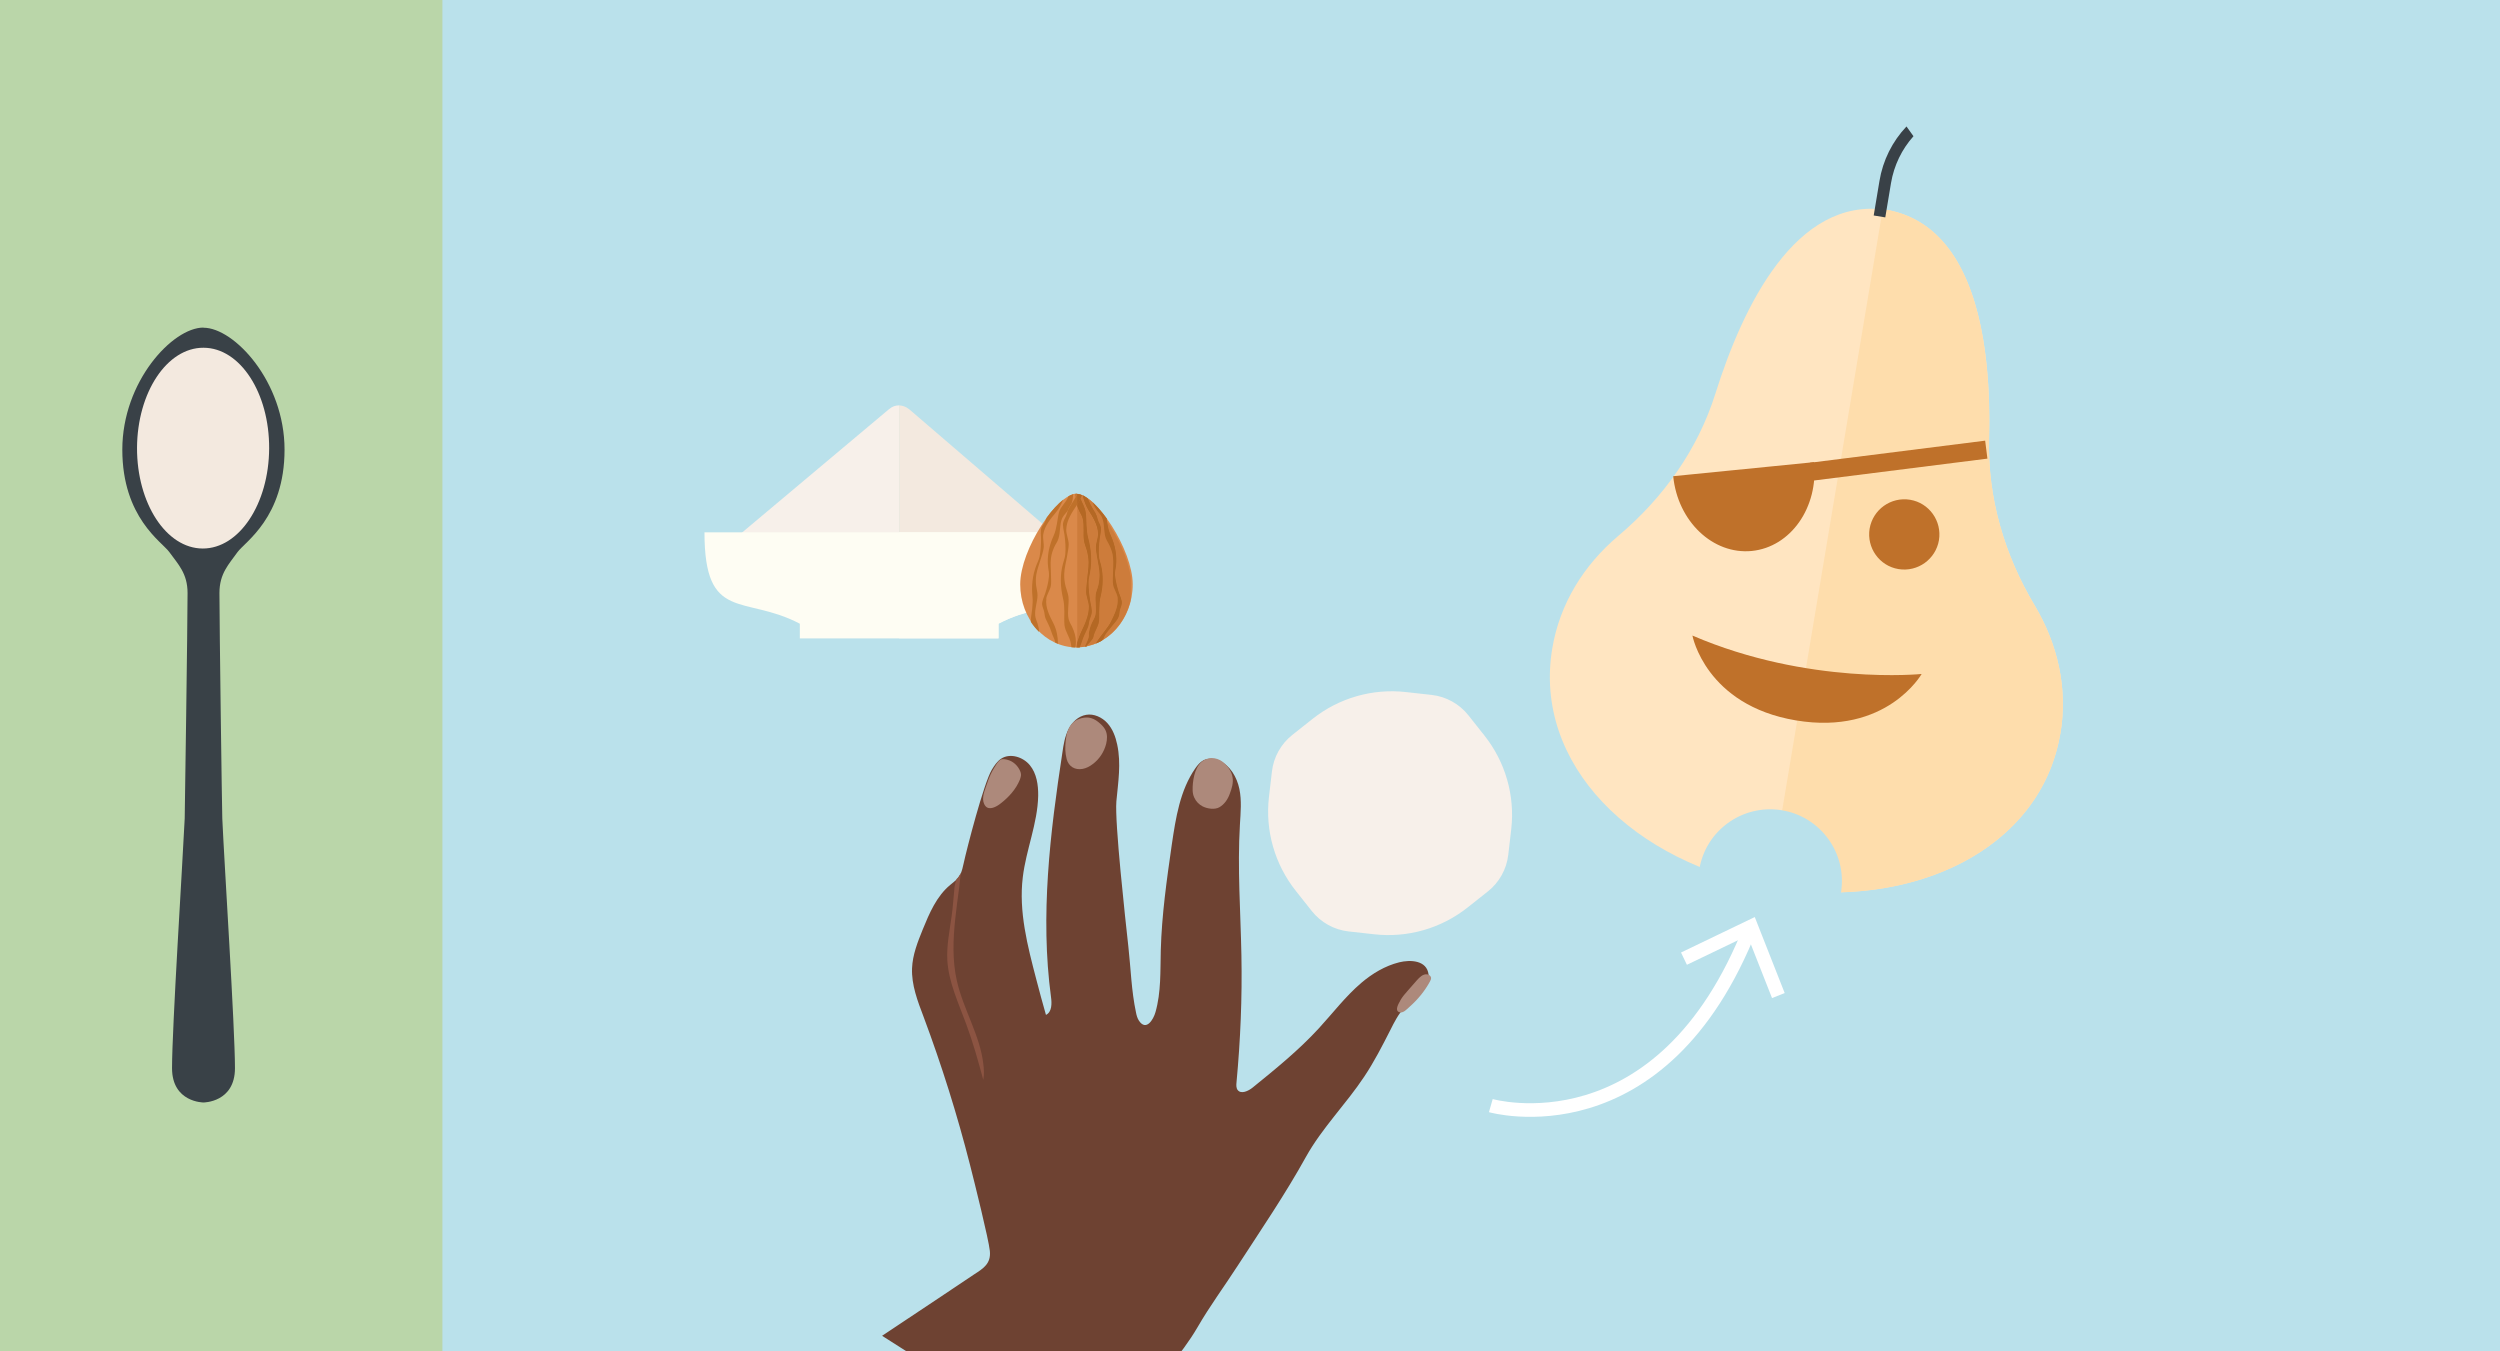 <?xml version="1.0" encoding="UTF-8"?> <svg xmlns="http://www.w3.org/2000/svg" id="Ebene_1" viewBox="0 0 183.54 99.21"><defs><style> .cls-1 { fill: #cd7c3b; } .cls-2 { fill: #ad897b; } .cls-3 { fill: #f7f0ea; } .cls-4 { fill: #feddac; } .cls-5 { fill: #394147; } .cls-6 { fill: #da894a; } .cls-7 { fill: #bae1eb; } .cls-8 { fill: #bad6a9; } .cls-9 { fill: none; stroke: #fff; } .cls-10 { fill: #8c5442; } .cls-11 { fill: #f3e9df; } .cls-12 { fill: #bf712a; } .cls-13 { fill: #fefdf3; } .cls-14 { fill: #6e4232; } .cls-15 { fill: #b46824; } .cls-16 { fill: #ffe5c1; } .cls-17 { fill: #efe3c5; } </style></defs><rect class="cls-7" y="0" width="183.54" height="99.21"></rect><rect class="cls-8" width="32.48" height="99.21"></rect><path class="cls-3" d="M65.29,30.02l-11.84,9.94,12.56.12v-10.32c-.25,0-.51.08-.71.26"></path><path class="cls-11" d="M66.72,30.03c-.2-.17-.46-.26-.71-.27v10.32l12.56.12-11.85-10.18Z"></path><path class="cls-13" d="M51.72,39.08c0,6.66,2.91,4.56,7,6.71v1.08h14.59v-1.08c4.08-2.15,7-.04,7-6.71h-28.59Z"></path><path class="cls-13" d="M80.3,39.08h-14.29v7.78h7.29v-1.08c4.08-2.15,7-.04,7-6.71"></path><path class="cls-6" d="M83.16,42.9c0,2.56-1.85,4.63-4.13,4.63s-4.13-2.07-4.13-4.63,2.71-6.65,4.13-6.65,4.13,4.1,4.13,6.65"></path><path class="cls-6" d="M78.74,36.67c-.02.11-.05.21-.09.32.1-.16.2-.31.29-.48v-.26s-.18.03-.18.03c0,.13,0,.26-.02.39"></path><path class="cls-12" d="M76.81,43.95c.04-.29.29-.65.34-.94.04-.25.01-.51.01-.76,0-.47-.06-.82,0-1.28.03-.27.12-.54.23-.79.1-.23.25-.4.32-.65.15-.46.07-.99.26-1.46.08-.19.24-.34.36-.5l.05-.06c.03-.09.07-.18.12-.27l.16-.25c.04-.1.07-.21.09-.32.02-.13.03-.26.03-.39-.11.03-.23.09-.35.16v.04c-.18.43-.55.69-.68,1.12-.08.28-.1.6-.16.88-.06.31-.11.58-.25.88-.32.7-.49,1.51-.39,2.29.03.23.08.42.06.66-.03.41-.15.87-.28,1.27-.07.22-.25.57-.22.81.02.19.13.38.16.58.02.17.04.32.11.48.15.32.3.59.4.92.09.3.24.52.3.81l.19.08c0-.52-.1-1.03-.33-1.49-.28-.55-.61-1.17-.52-1.82"></path><path class="cls-12" d="M81.07,46.76c.1-.34.88-1.09,1.03-1.41.07-.16.09-.3.11-.48.02-.2.14-.38.16-.58.03-.24-.15-.59-.22-.81-.12-.4-.24-.85-.28-1.27-.02-.24.04-.43.07-.66.1-.78-.07-1.59-.39-2.29-.14-.3-.19-.57-.25-.88-.02-.1-.04-.21-.05-.32-.34-.47-.69-.88-1.03-1.19.08.21.21.42.34.59.12.17.28.31.36.5.2.47.12,1,.26,1.47.08.24.21.42.32.65.11.25.2.52.23.79.05.46,0,.81,0,1.28,0,.25-.03.52.01.76.04.29.3.65.33.94.08.65-.25,1.27-.52,1.82-.2.4-.78,1.02-1.09,1.57.15-.06.3-.14.44-.22.08-.07.15-.16.18-.26"></path><path class="cls-12" d="M79.84,46.13c.08-.17.1-.32.13-.51.04-.21.15-.4.18-.61.04-.26-.08-.65-.11-.89-.07-.44-.13-.94-.12-1.39,0-.26.07-.47.11-.71.15-.84.08-1.72-.13-2.49-.09-.34-.11-.63-.13-.97-.02-.31-.01-.66-.06-.96-.06-.39-.25-.66-.38-1-.07.14-.14.28-.23.41l-.05.07c.05.16.11.31.17.45.09.19.21.35.26.57.12.52.01,1.09.09,1.6.04.27.15.47.21.72.07.27.12.57.13.87,0,.5-.07.87-.12,1.38-.02.27-.07.55-.06.82.01.32.19.73.2,1.04.01.71-.32,1.35-.59,1.93-.16.33-.27.7-.33,1.08h.25c.06-.14.12-.27.16-.42.11-.36.26-.64.41-.97"></path><polygon class="cls-12" points="78.95 36.25 78.95 36.51 79.04 36.33 79.08 36.25 79.03 36.24 78.95 36.25"></polygon><path class="cls-12" d="M80.69,45.58c.03-.28,0-.61.02-.89.01-.32.02-.59.1-.9.18-.73.21-1.55.02-2.31-.06-.22-.13-.41-.15-.64-.03-.41.01-.88.06-1.29.03-.23.13-.6.08-.83-.04-.19-.17-.36-.22-.55-.04-.17-.07-.31-.16-.46-.17-.29-.34-.54-.47-.86l-.12-.24c-.12-.09-.25-.16-.36-.22.09.39.23.75.43,1.08.32.51.69,1.08.71,1.74,0,.29-.16.68-.16.98,0,.25.06.51.1.75.07.46.17.8.18,1.26,0,.27-.03.55-.09.81-.06.24-.16.43-.19.68-.06.48.08.99-.02,1.48-.04.2-.16.36-.24.54-.13.28-.25.62-.24.95,0,.25-.17.55-.3.84l.09-.02c.21-.24.5-.49.54-.68.08-.45.37-.75.42-1.2"></path><path class="cls-12" d="M76,45.17c-.04-.5.17-.99.17-1.47,0-.25-.07-.46-.1-.7-.03-.27-.03-.55.01-.81.08-.45.22-.78.35-1.22.07-.24.16-.49.19-.74.04-.29-.07-.7-.03-.99.1-.64.55-1.16.93-1.62.23-.28.4-.6.54-.94-.39.31-.81.76-1.21,1.31l-.1.24c-.07.19-.22.33-.29.52-.09.22-.03.61-.03.83,0,.42-.03.88-.11,1.29-.05.23-.15.41-.23.62-.29.73-.37,1.55-.29,2.3.04.32,0,.59-.02.91-.03.29-.1.6-.1.89v.07c.18.27.38.52.61.74-.01-.22-.06-.44-.12-.63-.06-.19-.15-.36-.17-.57"></path><path class="cls-12" d="M78.72,46.04c-.1-.2-.22-.39-.27-.61-.11-.55.05-1.1-.01-1.63-.04-.28-.14-.49-.21-.76-.07-.29-.11-.6-.1-.89.02-.51.14-.87.22-1.37.04-.27.11-.55.11-.82,0-.33-.19-.76-.18-1.08.02-.68.42-1.26.77-1.79l.05-.07c.09-.13.16-.27.23-.41l.11-.25c-.13-.06-.25-.09-.36-.09l-.04.08-.09.18c-.09.17-.19.32-.29.48l-.16.25c-.06.09-.09.18-.12.27l-.07.22c-.06.21-.2.39-.25.59-.07.25.05.67.09.92.06.46.1.97.06,1.42-.02.26-.11.46-.17.7-.23.82-.19,1.73,0,2.54.09.35.09.65.1,1,0,.32-.02.67.01.98.06.49.38.84.47,1.34.02.09.03.18.04.28.1,0,.2.02.29.02.02-.14.04-.29.04-.43,0-.36-.12-.75-.27-1.06"></path><path class="cls-1" d="M79.09,36.25h0s0,0,.01,0h-.01Z"></path><polygon class="cls-17" points="79.44 36.34 79.44 36.34 79.44 36.34 79.44 36.34"></polygon><path class="cls-1" d="M79.44,36.34l-.11.25c-.07.14-.14.28-.23.41h0s0,0,0,0c.09-.13.16-.27.23-.41.13.34.32.62.38,1,.05.3.04.66.06.96.02.34.04.63.13.97.21.77.28,1.66.13,2.49-.04.24-.11.45-.11.71,0,.45.05.95.12,1.39.04.24.16.64.11.89-.03.21-.14.4-.18.61-.03.19-.06.34-.14.51-.15.33-.3.61-.41.97-.05.15-.11.29-.16.42.13,0,.26-.02.38-.04.14-.29.31-.59.3-.83,0-.33.11-.67.24-.95.08-.18.2-.34.24-.54.1-.49-.04-1,.02-1.48.03-.25.13-.44.19-.68.06-.26.1-.54.09-.81-.01-.46-.12-.8-.18-1.26-.04-.25-.09-.51-.1-.75,0-.3.17-.68.16-.98-.02-.65-.39-1.22-.71-1.74-.2-.33-.34-.69-.42-1.08l-.04-.02s0,0,0,0M79.65,36.45s0,0,.01,0h0s-.01,0-.01,0Z"></path><path class="cls-17" d="M83.11,42.26h0s0,0,0,0M83.13,42.4h0s0,0,0,0ZM83.14,42.47h0s0,0,0,0M83.14,42.54s0,0,0,0c0,0,0,0,0,0M83.15,42.62h0s0,0,0,0M83.15,42.69h0s0,0,0,0M83.16,42.76h0s0,0,0,0M83.16,42.82h0s0,0,0,0M83.16,42.9s0,.04,0,.05c0-.02,0-.04,0-.05M83.16,42.97v.04-.04M83.16,43.02s0,.03,0,.05c0-.02,0-.04,0-.05M83.15,43.08s0,.03,0,.05c0-.02,0-.03,0-.05M83.15,43.14s0,.03,0,.04c0-.01,0-.03,0-.04M83.15,43.2s0,.04,0,.05c0-.02,0-.03,0-.05M83.15,43.26s0,.03,0,.04c0-.01,0-.03,0-.04M83.14,43.32s0,.03,0,.04c0-.01,0-.03,0-.04M83.14,43.37s0,.03,0,.05c0-.02,0-.03,0-.05M83.13,43.44s0,.03,0,.04c0-.01,0-.03,0-.04M83.12,43.49v.04s0-.04,0-.04M83.12,43.55s0,.03,0,.05c0-.02,0-.03,0-.05M83.11,43.61s0,.02,0,.03c0-.01,0-.02,0-.03M83.1,43.67s0,.02,0,.04c0-.01,0-.02,0-.04M83.09,43.72s0,.03,0,.05c0-.02,0-.03,0-.05M83.08,43.79s0,.02,0,.03c0-.01,0-.02,0-.03M83.07,43.84s0,.02,0,.03c0,0,0-.02,0-.03M83.06,43.91s0,.02,0,.02c0,0,0-.02,0-.02M83.05,43.96s0,.01,0,.02c0,0,0-.01,0-.02M83.04,44.01v.02s0-.02,0-.02M83.01,44.13h0s0,0,0,0M82.97,44.3s0,0,0,0c0,0,0,0,0,0M80.45,47.24c-.06.03-.12.05-.19.07.06-.02.13-.05.19-.07M80.24,47.32h0,0"></path><path class="cls-1" d="M79.82,36.56s.02.01.03.02l.12.24c.13.32.3.57.47.86.09.15.12.29.16.46.05.19.17.36.22.55.05.23-.05.6-.08.83-.05.41-.09.88-.06,1.29.01.24.09.42.15.65.19.76.16,1.58-.02,2.31-.08.32-.09.59-.1.9,0,.29.02.61-.02.89-.05.45-.33.75-.42,1.2-.03.18-.33.44-.54.68.17-.03.34-.08.5-.13h.03c.06-.03.13-.06.19-.08.3-.55.89-1.16,1.09-1.57.28-.55.61-1.17.52-1.82-.04-.29-.29-.65-.33-.94-.04-.25-.01-.51-.01-.76,0-.47.06-.82,0-1.28-.03-.27-.12-.54-.23-.79-.1-.23-.24-.41-.32-.65-.15-.46-.06-.99-.26-1.46-.08-.19-.24-.33-.36-.5-.13-.17-.25-.38-.34-.59-.13-.12-.27-.23-.4-.32M80.48,37.14s.03.03.04.04c-.01-.01-.03-.03-.04-.04h0ZM81.12,37.91s.01.02.02.03c0,0-.01-.02-.02-.03M81.15,37.94s.01.02.02.03c0,0-.01-.02-.02-.03M81.24,38.07h0c.02.11.03.22.05.32.06.31.11.58.25.88.32.69.49,1.5.39,2.29-.03.23-.09.42-.07.66.03.41.15.86.28,1.26.07.22.25.57.22.81-.02.19-.13.38-.16.58-.02.18-.04.32-.11.48-.15.32-.93,1.07-1.03,1.41-.03.11-.1.19-.18.26-.06.04-.13.07-.19.1,1.07-.53,1.9-1.56,2.26-2.83,0,0,0,0,0,0,.01-.05.03-.1.04-.15h0s.02-.08.02-.12v-.02s0-.02.01-.03c0,0,0-.01,0-.02,0,0,0-.02,0-.03,0,0,0-.02,0-.02,0-.01,0-.03,0-.04,0,0,0-.02,0-.03,0,0,0-.02,0-.02,0-.01,0-.02,0-.03,0,0,0-.01,0-.02,0-.02,0-.03,0-.05,0,0,0,0,0-.01,0-.01,0-.02,0-.04,0,0,0-.01,0-.02,0-.01,0-.02,0-.03,0,0,0-.01,0-.02,0-.02,0-.03,0-.05,0,0,0-.01,0-.02v-.04s0-.01,0-.02c0-.01,0-.03,0-.04,0,0,0,0,0-.01,0-.02,0-.03,0-.05,0,0,0,0,0-.01,0-.01,0-.03,0-.04,0,0,0-.01,0-.02,0-.01,0-.03,0-.04,0,0,0,0,0-.01,0-.02,0-.03,0-.05,0,0,0,0,0-.01,0-.01,0-.03,0-.04,0,0,0-.01,0-.01,0-.02,0-.03,0-.05h0s0-.04,0-.06h0s0-.04,0-.05v-.14s0,0,0,0c0-.02,0-.04,0-.06,0,0,0,0,0,0,0-.02,0-.04,0-.07,0,0,0,0,0,0,0-.02,0-.05,0-.07h0s0-.05,0-.07h0s0-.05,0-.07c0,0,0,0,0,0,0-.02,0-.05,0-.07h0s-.01-.1-.02-.15h0c-.2-1.36-.99-2.97-1.86-4.19"></path><path class="cls-15" d="M80.21,36.89c.08.21.21.42.33.59.12.17.28.31.36.5.2.47.12,1,.26,1.47.08.24.22.42.32.65.11.25.2.52.23.79.05.46,0,.81,0,1.28,0,.25-.03.51.01.76.04.29.3.65.33.94.08.65-.25,1.27-.52,1.82-.2.4-.78,1.02-1.09,1.56h0s.22-.1.22-.1h.01s.01-.01.02-.01c.06-.03.13-.07.19-.1.08-.07.15-.16.18-.26.1-.34.88-1.09,1.03-1.41.08-.16.09-.3.11-.48.02-.2.14-.38.16-.58.03-.24-.15-.59-.22-.81-.12-.4-.24-.85-.28-1.26-.02-.24.04-.43.07-.66.1-.78-.07-1.59-.39-2.29-.14-.3-.19-.57-.25-.88-.02-.1-.04-.21-.05-.32h0s-.05-.07-.07-.1c0,0-.01-.02-.02-.02,0,0,0,0,0,0,0,0-.01-.02-.02-.03-.04-.05-.08-.1-.12-.15l-.02-.03-.11-.14-.04-.04-.11-.13h0c-.07-.08-.14-.16-.21-.24-.01-.01-.03-.03-.04-.04h0s-.11-.12-.11-.12l-.03-.03s-.08-.07-.11-.11"></path><path class="cls-1" d="M79.09,37.2v9.95c.06-.25.15-.49.25-.71.28-.58.61-1.22.59-1.93,0-.32-.19-.72-.2-1.04,0-.27.03-.55.06-.82.04-.5.12-.88.12-1.38,0-.29-.05-.59-.13-.86-.07-.26-.17-.46-.21-.72-.08-.51.03-1.08-.09-1.6-.05-.22-.17-.38-.26-.57-.05-.1-.09-.21-.13-.32"></path><path class="cls-15" d="M79.33,36.59c-.07.14-.14.28-.23.41h0v.2c.04.11.09.22.13.32.09.19.21.35.26.57.12.52.01,1.09.09,1.6.04.27.14.47.21.72.07.27.12.57.13.86,0,.5-.08.87-.12,1.38-.02.27-.06.55-.06.82.01.32.19.73.2,1.04.01.71-.32,1.35-.59,1.93-.11.23-.19.46-.26.71v.37h.18c.06-.14.12-.27.16-.42.11-.36.26-.64.41-.97.08-.17.1-.32.13-.51.04-.21.15-.4.18-.61.04-.26-.07-.65-.11-.89-.07-.44-.13-.94-.12-1.39,0-.26.07-.46.11-.71.15-.84.08-1.72-.13-2.49-.09-.34-.11-.63-.13-.97-.02-.31-.01-.66-.06-.96-.06-.39-.25-.66-.38-1"></path><path class="cls-15" d="M79.48,36.37c.09.38.22.75.42,1.08.32.51.69,1.08.71,1.74,0,.29-.16.68-.16.98,0,.25.06.51.09.75.07.46.17.8.18,1.26,0,.27-.03.55-.09.81-.06.24-.16.43-.19.68-.06.48.08.99-.02,1.48-.04.2-.16.36-.24.54-.13.28-.25.62-.24.95,0,.25-.17.55-.3.83l.09-.02h0c.21-.24.5-.49.54-.68.08-.45.37-.75.42-1.2.03-.28,0-.61.02-.9.01-.32.02-.59.1-.9.18-.73.21-1.55.02-2.31-.06-.22-.13-.41-.15-.65-.03-.41.01-.88.06-1.29.03-.23.13-.6.08-.83-.04-.19-.17-.36-.22-.55-.04-.17-.08-.31-.16-.46-.17-.29-.34-.54-.47-.86l-.12-.24s-.02-.01-.03-.02c-.05-.04-.1-.07-.15-.1h0s0,0-.01-.01l-.16-.09Z"></path><path class="cls-15" d="M79.09,36.25v.77h0c.09-.14.16-.28.23-.42l.11-.25-.11-.04-.07-.02h-.04s-.12-.03-.12-.03c0,0,0,0-.01,0"></path><path class="cls-16" d="M151.27,53.84c.55-3.28-.19-6.54-1.9-9.4-2.21-3.7-3.45-7.89-3.34-12.2.18-6.7-.87-15.6-7.49-16.83h-.02s-.02,0-.02,0c-6.66-1-10.55,7.08-12.56,13.48-1.29,4.11-3.83,7.67-7.13,10.45-2.54,2.15-4.3,4.98-4.85,8.27-1.42,8.49,5.92,15.79,16.21,17.57h.02s.02,0,.02,0c10.31,1.66,19.62-2.85,21.05-11.34"></path><path class="cls-4" d="M138.22,15.38l-8.32,49.74c.09.02.19.04.28.06h.02s.02,0,.02,0c6.05.98,11.76-.17,15.73-3.01,2.8-2,4.73-4.82,5.32-8.33.55-3.28-.19-6.54-1.9-9.4-2.21-3.7-3.45-7.89-3.34-12.2.12-4.63-.34-10.3-2.81-13.78-1.11-1.56-2.62-2.67-4.67-3.05h-.02s-.02,0-.02,0c-.1-.01-.19-.02-.29-.03"></path><path class="cls-12" d="M142.35,39.66c-.24,1.4-1.56,2.35-2.97,2.12-1.4-.23-2.35-1.56-2.12-2.97.24-1.4,1.56-2.35,2.97-2.12,1.4.23,2.35,1.56,2.12,2.97"></path><path class="cls-12" d="M133.18,33.93c.33,3.32-1.71,6.23-4.57,6.52-2.85.28-5.44-2.17-5.77-5.49l10.34-1.03Z"></path><path class="cls-12" d="M141.08,49.48s-2.57,4.52-9.22,3.41c-6.65-1.11-7.61-6.23-7.61-6.23,8.52,3.67,16.83,2.82,16.83,2.82"></path><rect class="cls-12" x="132.91" y="33.15" width="12.97" height="1.33" transform="translate(-3.14 17.72) rotate(-7.19)"></rect><path class="cls-5" d="M139.97,9.28c-1.04,1.1-1.74,2.49-1.99,4.02l-.42,2.52.85.14.42-2.52c.22-1.3.8-2.49,1.65-3.44l-.51-.71Z"></path><path class="cls-7" d="M129.13,69.89c2.88.46,5.58-1.5,6.03-4.38.46-2.88-1.51-5.58-4.38-6.03-2.88-.45-5.58,1.51-6.03,4.38-.46,2.88,1.51,5.57,4.38,6.03"></path><path class="cls-3" d="M93.38,56.64l-.22,1.89c-.28,2.46.43,4.93,1.97,6.87l1.18,1.49c.66.83,1.63,1.37,2.68,1.49l1.89.21c2.46.28,4.93-.43,6.87-1.97l1.49-1.18c.83-.66,1.37-1.63,1.49-2.68l.22-1.89c.28-2.46-.43-4.93-1.97-6.87l-1.18-1.49c-.66-.83-1.63-1.37-2.68-1.49l-1.89-.21c-2.46-.28-4.93.43-6.87,1.97l-1.49,1.18c-.83.66-1.37,1.63-1.49,2.68"></path><path class="cls-14" d="M104.88,71.55c-.12-1.07-1.36-1.1-2.16-.9-1.04.26-1.98.83-2.78,1.51-1.16.99-2.09,2.22-3.12,3.34-1.47,1.6-3.16,2.97-4.85,4.34-.33.27-.86.51-1.11.18-.11-.15-.1-.37-.08-.56.29-3.1.42-6.21.36-9.33-.06-3.2-.3-6.39-.11-9.58.05-.88.14-1.77-.04-2.63-.18-.86-.67-1.71-1.47-2.07-.37-.16-.81-.21-1.17-.03-.24.13-.43.35-.59.58-1.13,1.62-1.44,3.65-1.73,5.6-.37,2.58-.74,5.17-.81,7.77-.04,1.52.03,3.07-.39,4.54-.15.54-.68,1.42-1.21.63-.12-.18-.18-.4-.22-.61-.34-1.59-.38-3.22-.56-4.83-.22-2.01-1.01-9.12-.88-10.67.13-1.4.36-2.77.06-4.17-.12-.57-.33-1.14-.72-1.57-.39-.43-.99-.71-1.56-.61-.58.1-1.04.54-1.3,1.07-.26.52-.36,1.11-.44,1.68-.91,5.94-1.64,12-.84,17.96.07.49.07,1.11-.37,1.32-.25-.86-.48-1.74-.71-2.61-.64-2.45-1.3-4.98-.99-7.5.24-2.02,1.09-3.95,1.13-5.98.01-.79-.11-1.63-.61-2.24-.5-.61-1.45-.91-2.11-.48-.3.2-.5.51-.69.82-.59,1-1.82,5.74-2.07,6.9-.05.24-.11.48-.2.7-.05.11-.11.21-.18.31-.04.05-.08.1-.13.14-.14.14-.31.26-.46.39-1.01.83-1.54,2.09-2.03,3.29-.37.91-.74,1.85-.78,2.83-.05,1.23.41,2.42.85,3.58,1.33,3.56,2.47,7.19,3.41,10.88.32,1.25,1.36,5.43,1.45,6.29.1.94-.47,1.29-1.15,1.73-.4.26-3.27,2.2-6.76,4.51l14.68,9.35c1.99-2.15,3.52-3.8,3.94-4.28,1.6-1.8,3.33-3.63,4.54-5.7.9-1.56,1.99-3.03,2.97-4.55,1.7-2.62,3.48-5.23,4.99-7.96,1.18-2.12,2.94-3.87,4.28-5.89.72-1.08,1.32-2.25,1.91-3.41.3-.6.6-1.2,1.06-1.67.36-.37.8-.65,1.16-1.02.37-.36.66-.85.6-1.36"></path><path class="cls-10" d="M72.19,79.26c.07-.38.05-.77,0-1.16-.25-2.12-1.47-4-1.94-6.09-.34-1.49-.28-3.04-.12-4.55.08-.77.19-1.54.29-2.31.04-.35.08-.71.12-1.07-.05.11-.11.21-.18.31-.04.05-.08.1-.13.14-.07.19-.12.39-.15.57-.08.73-.11,1.47-.22,2.2-.15,1.07-.37,2.14-.31,3.21.1,1.62.82,3.13,1.38,4.66.5,1.34.88,2.71,1.25,4.08"></path><path class="cls-2" d="M72.54,57.31c.12-.32.26-.63.44-.92.11-.19.27-.47.45-.6.15-.1.4-.05.56,0,.41.11.75.44.91.83.03.08.06.16.06.25,0,.12-.04.24-.08.36-.29.72-.84,1.32-1.46,1.79-.26.2-.79.5-1.07.16-.32-.39-.13-.96.02-1.38.05-.16.11-.32.17-.48"></path><path class="cls-2" d="M78.31,55.72c-.12-.44-.12-.9-.07-1.34.05-.51.19-1.05.58-1.37.16-.14.36-.22.56-.28.24-.06.49-.08.72-.01.27.07.5.25.71.44.14.13.27.28.35.45.15.31.13.67.05,1-.15.59-.5,1.13-.99,1.49-.22.17-.47.3-.74.35-.56.1-1.02-.17-1.17-.72"></path><path class="cls-2" d="M89.58,55.81c.27.15.5.39.67.65.12.18.21.39.24.61.07.41-.06.83-.21,1.22-.14.39-.39.76-.75.97-.34.2-.89.12-1.24-.06-.27-.14-.49-.37-.61-.64-.16-.33-.13-.71-.1-1.07.08-.73.33-1.63,1.15-1.81.3-.07.59,0,.85.13"></path><path class="cls-2" d="M102.8,73.45c.16-.27.37-.52.58-.75.21-.24.43-.49.64-.73.2-.22.44-.47.74-.44.13.01.27.1.3.23.02.11-.03.21-.08.3-.38.7-.89,1.32-1.49,1.85-.19.17-.5.53-.79.39-.32-.15,0-.65.11-.85"></path><path class="cls-5" d="M14.93,24.05h0c-2.25,0-5.95,3.95-5.95,8.96,0,5,2.92,6.78,3.45,7.52.64.89,1.34,1.56,1.34,3.01,0,2.25-.2,16.21-.21,16.55-.15,3.2-.93,15.36-.93,18.33,0,2.52,2.31,2.52,2.31,2.52,0,0,2.31,0,2.31-2.52,0-2.97-.79-15.13-.93-18.33-.02-.35-.21-14.3-.21-16.55,0-1.45.7-2.12,1.33-3.01.53-.74,3.45-2.53,3.45-7.52,0-4.99-3.7-8.95-5.95-8.95"></path><path class="cls-11" d="M14.95,25.53c2.68.01,4.83,3.32,4.81,7.39-.02,4.07-2.2,7.36-4.88,7.35-2.68-.01-4.83-3.32-4.82-7.39.02-4.07,2.2-7.36,4.88-7.35"></path><path class="cls-9" d="M109.45,81.17s12.54,3.6,19.1-13.16"></path><polyline class="cls-9" points="123.63 70.38 128.56 68.01 130.56 73.09"></polyline></svg> 